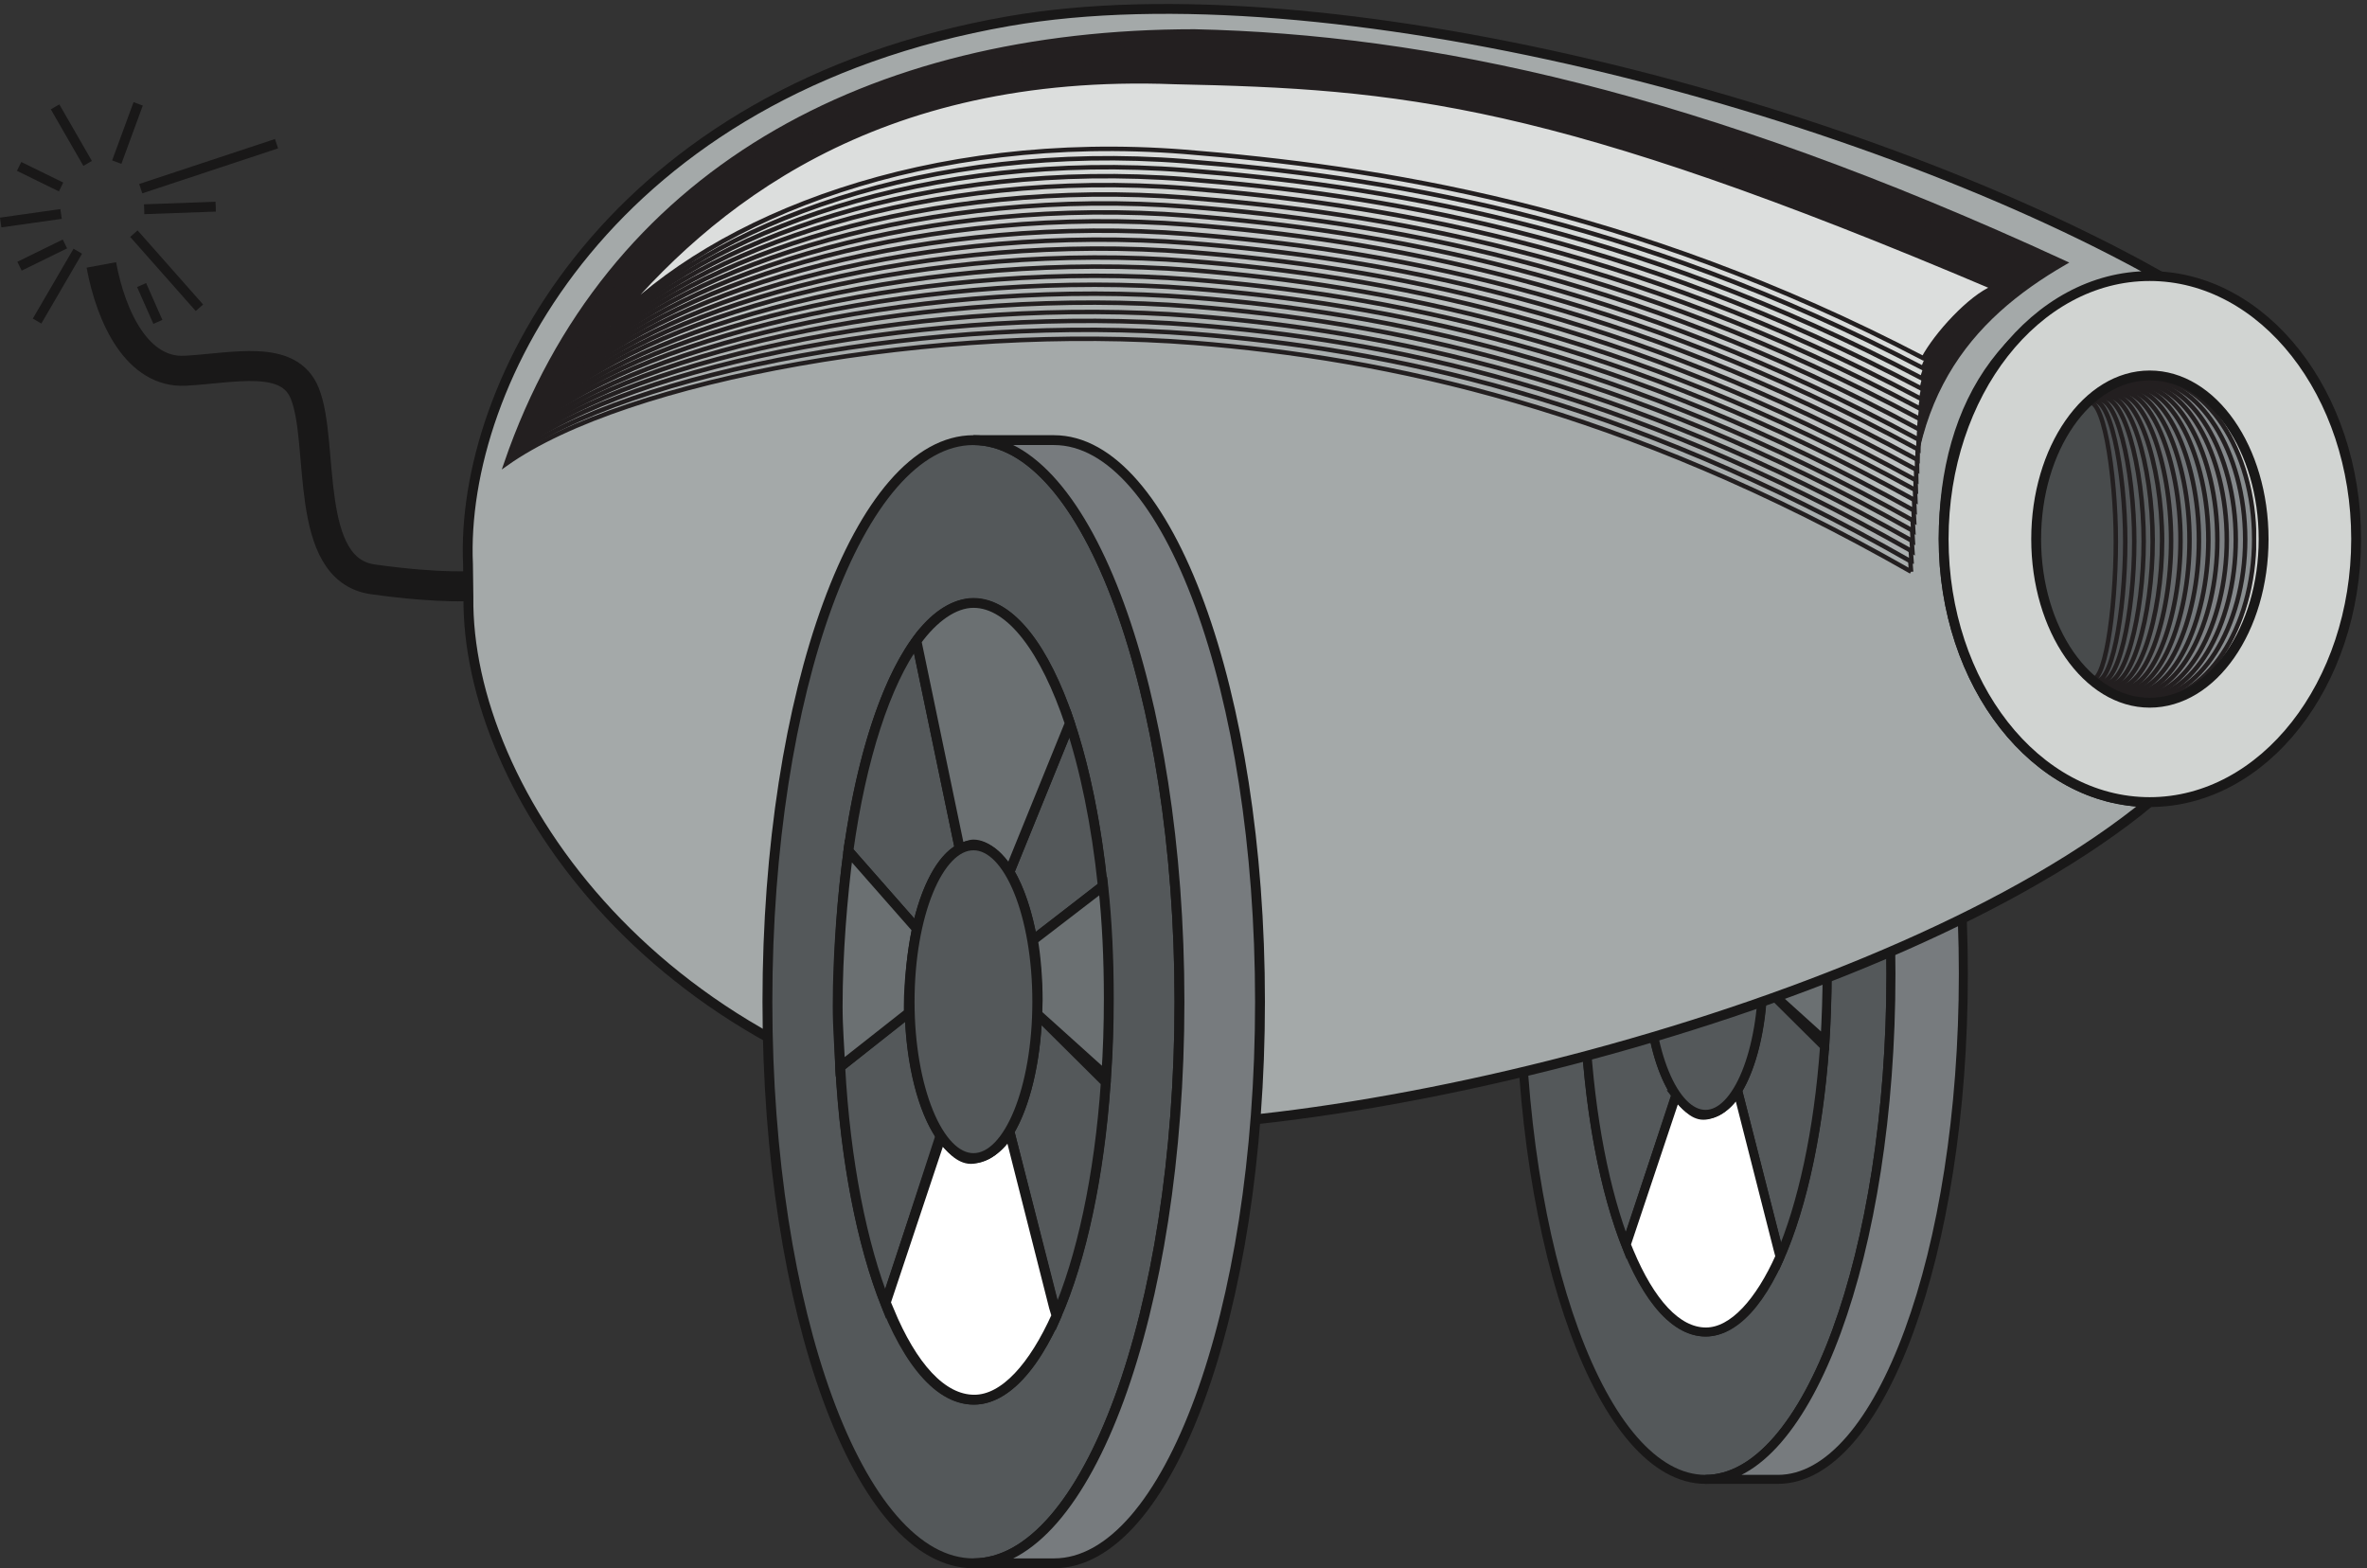 <svg xmlns="http://www.w3.org/2000/svg" xml:space="preserve" width="529.163" height="350.547"><rect width="100%" height="100%" fill="#333333" stroke="none"/><defs><clipPath id="a" clipPathUnits="userSpaceOnUse"><path d="M2554.56 1855.97h760.32V141.648h-760.32z" clip-rule="evenodd"/></clipPath><clipPath id="b" clipPathUnits="userSpaceOnUse"><path d="M862.469 2581.83H3474.82v-893.71H862.469Z" clip-rule="evenodd"/></clipPath><clipPath id="c" clipPathUnits="userSpaceOnUse"><path d="M3426.39 2004.41h373.15V1454.1h-373.15z" clip-rule="evenodd"/></clipPath><clipPath id="d" clipPathUnits="userSpaceOnUse"><path d="M0 0h3975.84v2629H0Z"/></clipPath><clipPath id="e" clipPathUnits="userSpaceOnUse"><path d="M0 2629h3975.84V-.191H0Z" clip-rule="evenodd"/></clipPath><clipPath id="f" clipPathUnits="userSpaceOnUse"><path d="M1288.8 1904.21h844.56V-.191H1288.8Z" clip-rule="evenodd"/></clipPath></defs><path d="M177.48 2190.41c16.559-89.28 61.2-182.16 141.122-177.84 80.636 4.32 174.238 28.8 200.878-38.16 33.84-84.24-3.601-295.92 114.481-312.48 118.078-16.56 174.961-10.8 174.961-10.8" style="fill:none;stroke:#191818;stroke-width:50.4;stroke-linecap:butt;stroke-linejoin:miter;stroke-miterlimit:10;stroke-dasharray:none;stroke-opacity:1" transform="matrix(.133 0 0 -.133 -.95 350.547)"/><g clip-path="url(#a)" transform="matrix(.133 0 0 -.133 -.95 350.547)"><path d="M2873.88 149.211c172.08 0 311.76 380.879 311.76 849.598 0 469.441-139.68 849.601-311.76 849.601-172.08 0-311.76-380.16-311.76-849.601 0-468.719 139.68-849.598 311.76-849.598" style="fill:#54585a;fill-opacity:1;fill-rule:evenodd;stroke:none"/><path d="M2873.88 149.211c172.08 0 311.76 380.879 311.76 849.598 0 469.441-139.68 849.601-311.76 849.601-172.08 0-311.76-380.16-311.76-849.601 0-468.719 139.68-849.598 311.76-849.598z" style="fill:none;stroke:#191818;stroke-width:15.12;stroke-linecap:butt;stroke-linejoin:miter;stroke-miterlimit:10;stroke-dasharray:none;stroke-opacity:1"/><path d="M2873.88 762.648c53.28 0 96.48 105.84 96.48 236.161 0 131.041-43.2 236.881-96.48 236.881s-97.2-105.84-97.2-236.881c0-130.321 43.92-236.161 97.2-236.161" style="fill:#191818;fill-opacity:1;fill-rule:evenodd;stroke:none"/><path d="M2873.88 762.648c53.28 0 96.48 105.84 96.48 236.161 0 131.041-43.2 236.881-96.48 236.881s-97.2-105.84-97.2-236.881c0-130.321 43.92-236.161 97.2-236.161z" style="fill:none;stroke:#231f20;stroke-width:7.5;stroke-linecap:butt;stroke-linejoin:miter;stroke-miterlimit:10;stroke-dasharray:none;stroke-opacity:1"/><path d="M2873.88 396.891c113.04 0 204.48 269.277 204.48 601.918s-91.44 602.641-204.48 602.641c-113.04 0-204.48-270-204.48-602.641 0-332.641 91.44-601.918 204.48-601.918z" style="fill:none;stroke:#191818;stroke-width:15.12;stroke-linecap:butt;stroke-linejoin:miter;stroke-miterlimit:10;stroke-dasharray:none;stroke-opacity:1"/><path d="M2684.52 1227.05c19.44 140.4 56.16 254.16 102.96 317.52l65.52-314.64c-28.08-14.4-51.84-59.76-64.8-120.96l-103.68 118.08" style="fill:#54585a;fill-opacity:1;fill-rule:evenodd;stroke:none"/><path d="M2684.52 1227.05c19.44 140.4 56.16 254.16 102.96 317.52l65.52-314.64c-28.08-14.4-51.84-59.76-64.8-120.96z" style="fill:none;stroke:#191818;stroke-width:15.12;stroke-linecap:butt;stroke-linejoin:miter;stroke-miterlimit:10;stroke-dasharray:none;stroke-opacity:1"/><path d="M2740.68 541.609c-35.28 90-60.48 216-68.4 358.563l105.12 83.519c2.16-79.921 20.16-149.043 46.8-187.921l-83.52-254.161" style="fill:#54585a;fill-opacity:1;fill-rule:evenodd;stroke:none"/><path d="M2740.68 541.609c-35.28 90-60.48 216-68.4 358.563l105.12 83.519c2.16-79.921 20.16-149.043 46.8-187.921z" style="fill:none;stroke:#191818;stroke-width:15.12;stroke-linecap:butt;stroke-linejoin:miter;stroke-miterlimit:10;stroke-dasharray:none;stroke-opacity:1"/><path d="M3074.04 877.129c-10.08-142.559-37.44-267.117-74.88-353.52l-71.28 279.36c23.76 38.883 40.32 102.961 42.48 177.121l103.68-102.961" style="fill:#54585a;fill-opacity:1;fill-rule:evenodd;stroke:none"/><path d="M3074.04 877.129c-10.08-142.559-37.44-267.117-74.88-353.52l-71.28 279.36c23.76 38.883 40.32 102.961 42.48 177.121z" style="fill:none;stroke:#191818;stroke-width:15.12;stroke-linecap:butt;stroke-linejoin:miter;stroke-miterlimit:10;stroke-dasharray:none;stroke-opacity:1"/><path d="M3020.04 1420.01c22.32-67.68 39.6-152.64 49.68-246.24l-106.56-82.8c-7.2 42.48-20.16 78.48-35.28 104.4l92.16 224.64" style="fill:#54585a;fill-opacity:1;fill-rule:evenodd;stroke:none"/><path d="M3020.04 1420.01c22.32-67.68 39.6-152.64 49.68-246.24l-106.56-82.8c-7.2 42.48-20.16 78.48-35.28 104.4z" style="fill:none;stroke:#191818;stroke-width:15.12;stroke-linecap:butt;stroke-linejoin:miter;stroke-miterlimit:10;stroke-dasharray:none;stroke-opacity:1"/><path d="M2995.56 149.211c172.08 0 311.76 380.879 311.76 849.598 0 469.441-139.68 849.601-311.76 849.601h-121.68c172.08 0 311.76-380.16 311.76-849.601 0-468.719-139.68-849.598-311.76-849.598h121.68" style="fill:#777b7e;fill-opacity:1;fill-rule:evenodd;stroke:none"/><path d="M2995.56 149.211c172.08 0 311.76 380.879 311.76 849.598 0 469.441-139.68 849.601-311.76 849.601h-121.68c172.08 0 311.76-380.16 311.76-849.601 0-468.719-139.68-849.598-311.76-849.598z" style="fill:none;stroke:#191818;stroke-width:15.12;stroke-linecap:butt;stroke-linejoin:miter;stroke-miterlimit:10;stroke-dasharray:none;stroke-opacity:1"/><path d="M2999.16 523.609c-33.84-75.597-78.48-126.718-124.56-126.718-48.96 0-93.6 50.398-128.88 134.64l-5.04 12.239 84.24 252h-.72c14.4-18 28.8-34.559 46.08-34.559 18.72 0 45.36 16.559 57.6 41.758l67.68-265.68 3.6-13.68" style="fill:#fff;fill-opacity:1;fill-rule:evenodd;stroke:none"/><path d="M2999.16 523.609c-33.84-75.597-78.48-126.718-124.56-126.718-48.96 0-93.6 50.398-128.88 134.64l-5.04 12.239 84.24 252h-.72c14.4-18 28.8-34.559 46.08-34.559 18.72 0 45.36 16.559 57.6 41.758l67.68-265.68z" style="fill:none;stroke:#191818;stroke-width:15.12;stroke-linecap:butt;stroke-linejoin:miter;stroke-miterlimit:10;stroke-dasharray:none;stroke-opacity:1"/><path d="M3070.44 1173.77c5.04-54 7.92-110.88 7.92-169.92 0-40.319-1.44-79.92-3.6-118.08l-104.4 94.32c0 3.601.72 17.281.72 20.88 0 30.96-2.88 64.08-7.2 91.44l106.56 81.36" style="fill:#6b7072;fill-opacity:1;fill-rule:evenodd;stroke:none"/><path d="M3070.44 1173.77c5.04-54 7.92-110.88 7.92-169.92 0-40.319-1.44-79.92-3.6-118.08l-104.4 94.32c0 3.601.72 17.281.72 20.88 0 30.96-2.88 64.08-7.2 91.44z" style="fill:none;stroke:#191818;stroke-width:15.12;stroke-linecap:butt;stroke-linejoin:miter;stroke-miterlimit:10;stroke-dasharray:none;stroke-opacity:1"/><path d="M2684.52 1227.05c-9.36-69.12-15.84-155.52-15.84-234.722 0-33.117 2.16-61.199 3.6-92.156l103.68 82.078v10.078c0 38.162 5.76 84.242 12.24 116.642l-103.68 118.08" style="fill:#6b7072;fill-opacity:1;fill-rule:evenodd;stroke:none"/><path d="M2684.52 1227.05c-9.36-69.12-15.84-155.52-15.84-234.722 0-33.117 2.16-61.199 3.6-92.156l103.68 82.078v10.078c0 38.162 5.76 84.242 12.24 116.642z" style="fill:none;stroke:#191818;stroke-width:15.12;stroke-linecap:butt;stroke-linejoin:miter;stroke-miterlimit:10;stroke-dasharray:none;stroke-opacity:1"/><path d="M2787.48 1544.57c25.2 34.56 56.16 57.6 86.4 57.6 56.88 0 108.72-72 146.16-182.16l-92.16-224.64c-15.12 23.04-35.28 41.04-54 41.04-5.76 0-15.12-3.6-20.88-6.48l-65.52 314.64" style="fill:#6b7072;fill-opacity:1;fill-rule:evenodd;stroke:none"/><path d="M2787.48 1544.57c25.2 34.56 56.16 57.6 86.4 57.6 56.88 0 108.72-72 146.16-182.16l-92.16-224.64c-15.12 23.04-35.28 41.04-54 41.04-5.76 0-15.12-3.6-20.88-6.48z" style="fill:none;stroke:#191818;stroke-width:15.12;stroke-linecap:butt;stroke-linejoin:miter;stroke-miterlimit:10;stroke-dasharray:none;stroke-opacity:1"/><path d="M2873.88 762.648c53.28 0 96.48 105.84 96.48 236.161 0 131.041-43.2 236.881-96.48 236.881s-97.2-105.84-97.2-236.881c0-130.321 43.92-236.161 97.2-236.161" style="fill:#54585a;fill-opacity:1;fill-rule:evenodd;stroke:none"/><path d="M2873.88 762.648c53.28 0 96.48 105.84 96.48 236.161 0 131.041-43.2 236.881-96.48 236.881s-97.2-105.84-97.2-236.881c0-130.321 43.92-236.161 97.2-236.161z" style="fill:none;stroke:#191818;stroke-width:15.12;stroke-linecap:butt;stroke-linejoin:miter;stroke-miterlimit:10;stroke-dasharray:none;stroke-opacity:1"/></g><path d="M3429.72 1729.61c0 151.92 85.68 275.04 190.8 275.04 105.84 0 191.52-123.12 191.52-275.04 0-151.92-85.68-275.04-191.52-275.04-105.12 0-190.8 123.12-190.8 275.04" style="fill:#8e9394;fill-opacity:1;fill-rule:evenodd;stroke:none" transform="matrix(.133 0 0 -.133 -.95 350.547)"/><path d="M3429.72 1729.61c0 151.92 85.68 275.04 190.8 275.04 105.84 0 191.52-123.12 191.52-275.04 0-151.92-85.68-275.04-191.52-275.04-105.12 0-190.8 123.12-190.8 275.04z" style="fill:none;stroke:#231f20;stroke-width:7.5;stroke-linecap:butt;stroke-linejoin:miter;stroke-miterlimit:10;stroke-dasharray:none;stroke-opacity:1" transform="matrix(.133 0 0 -.133 -.95 350.547)"/><path d="M3620.52 1287.53c-430.56-354.96-1445.04-597.6-1884.24-537.839-622.08 83.52-946.081 557.279-941.76 882.719l-.719 54.72c-13.68 304.56 240.479 796.32 908.639 912.96 532.8 92.88 1422-141.84 1928.88-424.8-246.96-38.16-357.12-216.72-357.12-445.68 0-244.08 154.8-442.08 346.32-442.08" style="fill:#a4a9a9;fill-opacity:1;fill-rule:evenodd;stroke:none" transform="matrix(.133 0 0 -.133 -.95 350.547)"/><path d="M3620.52 1287.53c-430.56-354.96-1445.04-597.6-1884.24-537.839-622.08 83.52-946.081 557.279-941.76 882.719l-.719 54.72c-13.68 304.56 240.479 796.32 908.639 912.96 532.8 92.88 1422-141.84 1928.88-424.8-246.96-38.16-357.12-216.72-357.12-445.68 0-244.08 154.8-442.08 346.32-442.08zM8.281 2261.69l101.52 14.4m44.64 84.96-54.722 95.04m103.679-92.88 36 97.92m10.082-177.12 120.239 4.32m-137.52-45.36 110.16-124.56m-204.48 95.04-68.398-117.36m-30.243 259.92 70.563-34.56m-69.841-133.2 76.321 37.44m128.879-69.12 27.36-61.92m-28.801 223.92 228.242 75.6" style="fill:none;stroke:#191818;stroke-width:16.56;stroke-linecap:butt;stroke-linejoin:miter;stroke-miterlimit:10;stroke-dasharray:none;stroke-opacity:1" transform="matrix(.133 0 0 -.133 -.95 350.547)"/><path d="M3219.48 1674.89c-486.72 277.92-883.44 358.56-1204.56 384.48-430.56 33.84-954.72-59.76-1157.041-203.04 168.481 490.32 608.401 726.48 1157.041 726.48 391.68-8.64 843.84-103.68 1462.32-388.8-160.56-92.88-282.96-231.84-257.76-519.12" style="fill:#a8adad;fill-opacity:1;fill-rule:evenodd;stroke:none" transform="matrix(.133 0 0 -.133 -.95 350.547)"/><path d="M3219.48 1674.89c-486.72 277.92-883.44 358.56-1204.56 384.48-430.56 33.84-954.72-59.76-1157.041-203.04 168.481 490.32 608.401 726.48 1157.041 726.48 391.68-8.64 843.84-103.68 1462.32-388.8-160.56-92.88-282.96-231.84-257.76-519.12z" style="fill:none;stroke:#231f20;stroke-width:7.5;stroke-linecap:butt;stroke-linejoin:miter;stroke-miterlimit:10;stroke-dasharray:none;stroke-opacity:1" transform="matrix(.133 0 0 -.133 -.95 350.547)"/><g clip-path="url(#b)" transform="matrix(.133 0 0 -.133 -.95 350.547)"><path d="M2014.2 2074.49c-430.56 33.84-946.8-61.92-1148.399-207.36 169.199 476.64 600.479 712.8 1147.679 711.36 390.96-8.64 833.76-100.08 1458-385.92-154.8-89.28-274.32-225.36-251.28-501.12-486.72 277.92-884.88 357.84-1206 383.04" style="fill:#abafaf;fill-opacity:1;fill-rule:evenodd;stroke:none"/><path d="M2014.2 2074.49c-430.56 33.84-946.8-61.92-1148.399-207.36 169.199 476.64 600.479 712.8 1147.679 711.36 390.96-8.64 833.76-100.08 1458-385.92-154.8-89.28-274.32-225.36-251.28-501.12-486.72 277.92-884.88 357.84-1206 383.04z" style="fill:none;stroke:#231f20;stroke-width:7.5;stroke-linecap:butt;stroke-linejoin:miter;stroke-miterlimit:10;stroke-dasharray:none;stroke-opacity:1"/><path d="M2013.48 2089.61c-430.56 33.84-938.88-63.36-1139.039-210.96 168.479 462.24 592.559 698.4 1137.599 695.52 390.24-7.92 823.68-96.48 1453.68-383.76-149.04-85.68-264.96-218.16-244.08-481.68-487.44 276.48-887.04 355.68-1208.16 380.88" style="fill:#adb2b1;fill-opacity:1;fill-rule:evenodd;stroke:none"/><path d="M2013.48 2089.61c-430.56 33.84-938.88-63.36-1139.039-210.96 168.479 462.24 592.559 698.4 1137.599 695.52 390.24-7.92 823.68-96.48 1453.68-383.76-149.04-85.68-264.96-218.16-244.08-481.68-487.44 276.48-887.04 355.68-1208.16 380.88z" style="fill:none;stroke:#231f20;stroke-width:7.5;stroke-linecap:butt;stroke-linejoin:miter;stroke-miterlimit:10;stroke-dasharray:none;stroke-opacity:1"/><path d="M2012.76 2104.73c-430.56 33.84-930.96-65.52-1130.401-215.28 168.481 448.56 585.361 684 1128.241 681.12 389.52-8.64 813.6-93.6 1449.36-382.32-143.28-82.08-256.32-210.24-237.6-462.24-487.44 275.04-888.48 353.52-1209.6 378.72" style="fill:#afb4b3;fill-opacity:1;fill-rule:evenodd;stroke:none"/><path d="M2012.76 2104.73c-430.56 33.84-930.96-65.52-1130.401-215.28 168.481 448.56 585.361 684 1128.241 681.12 389.52-8.64 813.6-93.6 1449.36-382.32-143.28-82.08-256.32-210.24-237.6-462.24-487.44 275.04-888.48 353.52-1209.6 378.72z" style="fill:none;stroke:#231f20;stroke-width:7.5;stroke-linecap:butt;stroke-linejoin:miter;stroke-miterlimit:10;stroke-dasharray:none;stroke-opacity:1"/><path d="M2012.04 2120.57c-431.28 33.84-923.04-68.4-1121.04-220.32 168.48 434.88 576.72 670.32 1117.44 666 389.52-8.64 804.24-90 1446.48-380.16-138.24-77.76-248.4-203.04-231.84-442.8-487.44 274.32-889.92 351.36-1211.04 377.28" style="fill:#b1b6b5;fill-opacity:1;fill-rule:evenodd;stroke:none"/><path d="M2012.04 2120.57c-431.28 33.84-923.04-68.4-1121.04-220.32 168.48 434.88 576.72 670.32 1117.44 666 389.52-8.64 804.24-90 1446.48-380.16-138.24-77.76-248.4-203.04-231.84-442.8-487.44 274.32-889.92 351.36-1211.04 377.28z" style="fill:none;stroke:#231f20;stroke-width:7.5;stroke-linecap:butt;stroke-linejoin:miter;stroke-miterlimit:10;stroke-dasharray:none;stroke-opacity:1"/><path d="M2011.32 2135.69c-431.28 33.84-915.12-70.56-1111.679-224.64 167.759 421.2 568.799 656.64 1107.359 651.6 388.8-8.64 794.16-86.4 1442.16-378.72-131.76-74.16-239.04-195.84-224.64-424.08-488.16 273.6-892.08 350.64-1213.2 375.84" style="fill:#b3b8b8;fill-opacity:1;fill-rule:evenodd;stroke:none"/><path d="M2011.32 2135.69c-431.28 33.84-915.12-70.56-1111.679-224.64 167.759 421.2 568.799 656.64 1107.359 651.6 388.8-8.64 794.16-86.4 1442.16-378.72-131.76-74.16-239.04-195.84-224.64-424.08-488.16 273.6-892.08 350.64-1213.2 375.84z" style="fill:none;stroke:#231f20;stroke-width:7.5;stroke-linecap:butt;stroke-linejoin:miter;stroke-miterlimit:10;stroke-dasharray:none;stroke-opacity:1"/><path d="M2010.6 2150.81c-431.28 33.84-907.92-72.72-1103.041-228.24 168.481 407.52 560.881 641.52 1098.001 635.76 388.08-8.64 784.08-82.8 1437.84-375.84-126-71.28-230.4-188.64-218.16-405.36-488.88 272.88-893.52 348.48-1214.64 373.68" style="fill:#b8bdbc;fill-opacity:1;fill-rule:evenodd;stroke:none"/><path d="M2010.6 2150.81c-431.28 33.84-907.92-72.72-1103.041-228.24 168.481 407.52 560.881 641.52 1098.001 635.76 388.08-8.64 784.08-82.8 1437.84-375.84-126-71.28-230.4-188.64-218.16-405.36-488.88 272.88-893.52 348.48-1214.64 373.68z" style="fill:none;stroke:#231f20;stroke-width:7.5;stroke-linecap:butt;stroke-linejoin:miter;stroke-miterlimit:10;stroke-dasharray:none;stroke-opacity:1"/><path d="M2009.88 2165.93c-431.28 33.84-900-74.88-1093.681-232.56 167.761 393.84 552.961 627.84 1087.921 620.64 387.36-7.92 774-79.2 1433.52-373.68-120.24-67.68-221.04-181.44-210.96-385.92-489.6 271.44-895.68 346.32-1216.8 371.52" style="fill:#babfbe;fill-opacity:1;fill-rule:evenodd;stroke:none"/><path d="M2009.88 2165.93c-431.28 33.84-900-74.88-1093.681-232.56 167.761 393.84 552.961 627.84 1087.921 620.64 387.36-7.92 774-79.2 1433.52-373.68-120.24-67.68-221.04-181.44-210.96-385.92-489.6 271.44-895.68 346.32-1216.8 371.52z" style="fill:none;stroke:#231f20;stroke-width:7.5;stroke-linecap:butt;stroke-linejoin:miter;stroke-miterlimit:10;stroke-dasharray:none;stroke-opacity:1"/><path d="M2009.16 2181.77c-431.28 33.12-892.08-77.76-1084.32-237.6 167.04 380.16 545.04 614.16 1077.12 606.24 387.36-8.64 764.64-76.32 1429.92-372.24-114.48-63.36-212.4-174.24-204.48-366.48-489.6 270-897.84 344.16-1218.24 370.08" style="fill:#bcc1c0;fill-opacity:1;fill-rule:evenodd;stroke:none"/><path d="M2009.16 2181.77c-431.28 33.12-892.08-77.76-1084.32-237.6 167.04 380.16 545.04 614.16 1077.12 606.24 387.36-8.64 764.64-76.32 1429.92-372.24-114.48-63.36-212.4-174.24-204.48-366.48-489.6 270-897.84 344.16-1218.24 370.08z" style="fill:none;stroke:#231f20;stroke-width:7.5;stroke-linecap:butt;stroke-linejoin:miter;stroke-miterlimit:10;stroke-dasharray:none;stroke-opacity:1"/><path d="M2007.72 2196.89c-430.56 33.84-883.44-79.92-1074.958-241.2 167.758 365.76 537.118 599.04 1067.758 590.4 386.64-7.92 753.84-72 1425.6-370.08-108.72-59.76-203.04-166.32-198-347.76-489.6 270-899.28 343.44-1220.4 368.64" style="fill:#bfc2c2;fill-opacity:1;fill-rule:evenodd;stroke:none"/><path d="M2007.72 2196.89c-430.56 33.84-883.44-79.92-1074.958-241.2 167.758 365.76 537.118 599.04 1067.758 590.4 386.64-7.92 753.84-72 1425.6-370.08-108.72-59.76-203.04-166.32-198-347.76-489.6 270-899.28 343.44-1220.4 368.64z" style="fill:none;stroke:#231f20;stroke-width:7.5;stroke-linecap:butt;stroke-linejoin:miter;stroke-miterlimit:10;stroke-dasharray:none;stroke-opacity:1"/><path d="M2007 2212.01c-430.56 33.84-875.52-82.08-1065.602-245.52 167.042 352.08 529.202 585.36 1057.682 576 385.92-8.64 743.76-69.12 1422-368.64-103.68-56.16-195.12-159.12-191.52-328.32-490.32 268.56-901.44 341.28-1222.56 366.48" style="fill:#c1c4c4;fill-opacity:1;fill-rule:evenodd;stroke:none"/><path d="M2007 2212.01c-430.56 33.84-875.52-82.08-1065.602-245.52 167.042 352.08 529.202 585.36 1057.682 576 385.92-8.64 743.76-69.12 1422-368.64-103.68-56.16-195.12-159.12-191.52-328.32-490.32 268.56-901.44 341.28-1222.56 366.48z" style="fill:none;stroke:#231f20;stroke-width:7.5;stroke-linecap:butt;stroke-linejoin:miter;stroke-miterlimit:10;stroke-dasharray:none;stroke-opacity:1"/><path d="M2006.28 2227.13c-430.56 33.84-867.6-84.24-1056.96-249.84 167.76 338.4 522 571.68 1048.32 560.88 385.2-8.64 733.68-65.52 1417.68-365.76-97.92-52.56-185.76-152.64-185.04-309.6-490.32 267.84-902.88 339.12-1224 364.32" style="fill:#c3c6c7;fill-opacity:1;fill-rule:evenodd;stroke:none"/><path d="M2006.28 2227.13c-430.56 33.84-867.6-84.24-1056.96-249.84 167.76 338.4 522 571.68 1048.32 560.88 385.2-8.64 733.68-65.52 1417.68-365.76-97.92-52.56-185.76-152.64-185.04-309.6-490.32 267.84-902.88 339.12-1224 364.32z" style="fill:none;stroke:#231f20;stroke-width:7.5;stroke-linecap:butt;stroke-linejoin:miter;stroke-miterlimit:10;stroke-dasharray:none;stroke-opacity:1"/><path d="M2005.56 2242.25c-431.28 33.84-860.4-86.4-1047.599-253.44 167.039 324 513.359 556.56 1037.519 545.76 385.2-8.64 724.32-62.64 1414.08-364.32-92.16-48.96-177.12-144.72-177.84-290.16-491.04 266.4-905.04 336.96-1226.16 362.16" style="fill:#c6c9c9;fill-opacity:1;fill-rule:evenodd;stroke:none"/><path d="M2005.56 2242.25c-431.28 33.84-860.4-86.4-1047.599-253.44 167.039 324 513.359 556.56 1037.519 545.76 385.2-8.64 724.32-62.64 1414.08-364.32-92.16-48.96-177.12-144.72-177.84-290.16-491.04 266.4-905.04 336.96-1226.16 362.16z" style="fill:none;stroke:#231f20;stroke-width:7.5;stroke-linecap:butt;stroke-linejoin:miter;stroke-miterlimit:10;stroke-dasharray:none;stroke-opacity:1"/><path d="M2004.84 2258.09c-431.28 33.84-852.48-89.28-1038.238-258.48 166.318 311.04 505.438 542.88 1027.438 530.64 384.48-8.64 714.24-58.32 1409.76-362.16-85.68-45.36-167.76-137.52-171.36-271.44-491.04 265.68-906.48 336.24-1227.6 361.44" style="fill:#c8cbcb;fill-opacity:1;fill-rule:evenodd;stroke:none"/><path d="M2004.84 2258.09c-431.28 33.84-852.48-89.28-1038.238-258.48 166.318 311.04 505.438 542.88 1027.438 530.64 384.48-8.64 714.24-58.32 1409.76-362.16-85.68-45.36-167.76-137.52-171.36-271.44-491.04 265.68-906.48 336.24-1227.6 361.44z" style="fill:none;stroke:#231f20;stroke-width:7.5;stroke-linecap:butt;stroke-linejoin:miter;stroke-miterlimit:10;stroke-dasharray:none;stroke-opacity:1"/><path d="M2004.12 2273.21c-431.28 33.84-844.56-91.44-1029.6-262.8 167.04 297.36 498.24 528.48 1018.08 515.52 383.76-7.92 704.16-54.72 1405.44-360-79.92-41.04-159.12-130.32-164.88-252-491.76 264.96-907.92 334.08-1229.04 359.28" style="fill:#cacdcc;fill-opacity:1;fill-rule:evenodd;stroke:none"/><path d="M2004.12 2273.21c-431.28 33.84-844.56-91.44-1029.6-262.8 167.04 297.36 498.24 528.48 1018.08 515.52 383.76-7.92 704.16-54.72 1405.44-360-79.92-41.04-159.12-130.32-164.88-252-491.76 264.96-907.92 334.08-1229.04 359.28z" style="fill:none;stroke:#231f20;stroke-width:7.5;stroke-linecap:butt;stroke-linejoin:miter;stroke-miterlimit:10;stroke-dasharray:none;stroke-opacity:1"/><path d="M2003.4 2288.33c-431.28 33.84-836.64-93.6-1020.24-266.4 166.32 282.96 489.6 514.08 1008 500.4 383.04-8.64 694.08-51.84 1401.12-358.56-74.16-37.44-149.76-122.4-157.68-232.56-492.48 263.52-910.08 331.92-1231.2 357.12" style="fill:#cccfce;fill-opacity:1;fill-rule:evenodd;stroke:none"/><path d="M2003.4 2288.33c-431.28 33.84-836.64-93.6-1020.24-266.4 166.32 282.96 489.6 514.08 1008 500.4 383.04-8.64 694.08-51.84 1401.12-358.56-74.16-37.44-149.76-122.4-157.68-232.56-492.48 263.52-910.08 331.92-1231.2 357.12z" style="fill:none;stroke:#231f20;stroke-width:7.5;stroke-linecap:butt;stroke-linejoin:miter;stroke-miterlimit:10;stroke-dasharray:none;stroke-opacity:1"/><path d="M2002.68 2303.45c-431.28 33.84-828.72-95.76-1011.602-270.72 166.322 269.28 482.402 500.4 998.642 485.28 382.32-7.92 684-48.24 1397.52-355.68-69.12-34.56-141.84-115.92-151.92-213.84-492.48 262.08-911.52 329.76-1232.64 354.96" style="fill:#d1d4d2;fill-opacity:1;fill-rule:evenodd;stroke:none"/><path d="M2002.68 2303.45c-431.28 33.84-828.72-95.76-1011.602-270.72 166.322 269.28 482.402 500.4 998.642 485.28 382.32-7.92 684-48.24 1397.52-355.68-69.12-34.56-141.84-115.92-151.92-213.84-492.48 262.08-911.52 329.76-1232.64 354.96z" style="fill:none;stroke:#231f20;stroke-width:7.5;stroke-linecap:butt;stroke-linejoin:miter;stroke-miterlimit:10;stroke-dasharray:none;stroke-opacity:1"/><path d="M2001.24 2319.29c-430.56 33.84-820.08-98.64-1001.521-275.76 166.321 255.6 473.761 486 987.841 470.88 382.32-8.64 674.64-44.64 1393.92-354.24-63.36-30.96-133.2-108.72-144.72-195.12-493.2 262.08-914.4 328.32-1235.52 354.24" style="fill:#d4d6d5;fill-opacity:1;fill-rule:evenodd;stroke:none"/><path d="M2001.24 2319.29c-430.56 33.84-820.08-98.64-1001.521-275.76 166.321 255.6 473.761 486 987.841 470.88 382.32-8.64 674.64-44.64 1393.92-354.24-63.36-30.96-133.2-108.72-144.72-195.12-493.2 262.08-914.4 328.32-1235.52 354.24z" style="fill:none;stroke:#231f20;stroke-width:7.5;stroke-linecap:butt;stroke-linejoin:miter;stroke-miterlimit:10;stroke-dasharray:none;stroke-opacity:1"/><path d="M2000.52 2334.41c-430.56 33.84-812.16-100.8-992.16-279.36 165.6 241.2 465.84 471.6 977.76 455.04 382.32-8.64 664.56-41.04 1389.6-352.08-57.6-26.64-123.84-100.8-138.24-175.68-493.2 260.64-915.84 326.88-1236.96 352.08" style="fill:#d5d9d7;fill-opacity:1;fill-rule:evenodd;stroke:none"/><path d="M2000.52 2334.41c-430.56 33.84-812.16-100.8-992.16-279.36 165.6 241.2 465.84 471.6 977.76 455.04 382.32-8.64 664.56-41.04 1389.6-352.08-57.6-26.64-123.84-100.8-138.24-175.68-493.2 260.64-915.84 326.88-1236.96 352.08z" style="fill:none;stroke:#231f20;stroke-width:7.5;stroke-linecap:butt;stroke-linejoin:miter;stroke-miterlimit:10;stroke-dasharray:none;stroke-opacity:1"/><path d="M1999.8 2349.53c-430.56 33.84-804.96-102.96-983.52-283.68 166.32 227.52 458.64 457.92 968.4 439.92 381.6-7.92 654.48-37.44 1385.28-349.92-51.84-23.04-115.2-93.6-131.76-156.24-493.2 259.92-917.28 324.72-1238.4 349.92" style="fill:#d7dbd9;fill-opacity:1;fill-rule:evenodd;stroke:none"/><path d="M1999.8 2349.53c-430.56 33.84-804.96-102.96-983.52-283.68 166.32 227.52 458.64 457.92 968.4 439.92 381.6-7.92 654.48-37.44 1385.28-349.92-51.84-23.04-115.2-93.6-131.76-156.24-493.2 259.92-917.28 324.72-1238.4 349.92z" style="fill:none;stroke:#231f20;stroke-width:7.5;stroke-linecap:butt;stroke-linejoin:miter;stroke-miterlimit:10;stroke-dasharray:none;stroke-opacity:1"/><path d="M1999.08 2364.65c-430.56 33.84-797.04-105.12-974.16-288 165.6 214.56 450 443.52 958.32 425.52 380.88-8.64 644.4-34.56 1380.96-347.76-45.36-20.16-105.84-87.12-124.56-137.52-493.92 258.48-919.44 322.56-1240.56 347.76" style="fill:#d9dbda;fill-opacity:1;fill-rule:evenodd;stroke:none"/><path d="M1999.08 2364.65c-430.56 33.84-797.04-105.12-974.16-288 165.6 214.56 450 443.52 958.32 425.52 380.88-8.64 644.4-34.56 1380.96-347.76-45.36-20.16-105.84-87.12-124.56-137.52-493.92 258.48-919.44 322.56-1240.56 347.76z" style="fill:none;stroke:#231f20;stroke-width:7.5;stroke-linecap:butt;stroke-linejoin:miter;stroke-miterlimit:10;stroke-dasharray:none;stroke-opacity:1"/></g><path d="M3240.36 2033.45c-493.92 257.76-920.88 321.12-1242 347.04-431.28 33.84-789.12-108-965.52-293.04 165.6 200.88 442.8 429.84 948.24 410.4 380.88-7.92 635.04-30.24 1377.36-345.6-39.6-15.84-97.2-79.2-118.08-118.8" style="fill:#dcdedd;fill-opacity:1;fill-rule:evenodd;stroke:none" transform="matrix(.133 0 0 -.133 -.95 350.547)"/><path d="M3240.36 2033.45c-493.92 257.76-920.88 321.12-1242 347.04-431.28 33.84-789.12-108-965.52-293.04 165.6 200.88 442.8 429.84 948.24 410.4 380.88-7.92 635.04-30.24 1377.36-345.6-39.6-15.84-97.2-79.2-118.08-118.8z" style="fill:none;stroke:#231f20;stroke-width:7.5;stroke-linecap:butt;stroke-linejoin:miter;stroke-miterlimit:10;stroke-dasharray:none;stroke-opacity:1" transform="matrix(.133 0 0 -.133 -.95 350.547)"/><path d="M3620.52 1287.53c191.52 0 347.04 198 347.04 442.08 0 244.08-155.52 442.08-347.04 442.08s-346.32-198-346.32-442.08c0-244.08 154.8-442.08 346.32-442.08" style="fill:#d1d4d2;fill-opacity:1;fill-rule:evenodd;stroke:none" transform="matrix(.133 0 0 -.133 -.95 350.547)"/><path d="M3620.52 1287.53c191.52 0 347.04 198 347.04 442.08 0 244.08-155.52 442.08-347.04 442.08s-346.32-198-346.32-442.08c0-244.08 154.8-442.08 346.32-442.08z" style="fill:none;stroke:#191818;stroke-width:16.56;stroke-linecap:butt;stroke-linejoin:miter;stroke-miterlimit:10;stroke-dasharray:none;stroke-opacity:1" transform="matrix(.133 0 0 -.133 -.95 350.547)"/><g clip-path="url(#c)" transform="matrix(.133 0 0 -.133 -.95 350.547)"><path d="M3796.2 1729.61c0-149.76-81.36-273.6-181.44-272.16-101.52 1.44-185.04 121.68-185.04 271.44s82.8 270 184.32 272.16c100.8 2.16 182.16-122.4 182.16-271.44" style="fill:#898e90;fill-opacity:1;fill-rule:evenodd;stroke:none"/><path d="M3796.2 1729.61c0-149.76-81.36-273.6-181.44-272.16-101.52 1.44-185.04 121.68-185.04 271.44s82.8 270 184.32 272.16c100.8 2.16 182.16-122.4 182.16-271.44z" style="fill:none;stroke:#231f20;stroke-width:7.5;stroke-linecap:butt;stroke-linejoin:miter;stroke-miterlimit:10;stroke-dasharray:none;stroke-opacity:1"/><path d="M3781.08 1728.89c0-146.88-77.76-272.16-172.79-268.56-96.49 3.6-178.57 120.96-178.57 267.84 0 147.6 80.64 265.68 177.84 270 95.76 3.6 173.52-121.68 173.52-269.28" style="fill:#85898c;fill-opacity:1;fill-rule:evenodd;stroke:none"/><path d="M3781.08 1728.89c0-146.88-77.76-272.16-172.79-268.56-96.49 3.6-178.57 120.96-178.57 267.84 0 147.6 80.64 265.68 177.84 270 95.76 3.6 173.52-121.68 173.52-269.28z" style="fill:none;stroke:#231f20;stroke-width:7.5;stroke-linecap:butt;stroke-linejoin:miter;stroke-miterlimit:10;stroke-dasharray:none;stroke-opacity:1"/><path d="M3765.24 1728.89c0-145.44-72.72-270.72-163.44-266.4-91.44 5.76-172.08 120.24-172.08 265.68 0 144.72 78.48 260.64 170.64 267.12 91.44 5.04 164.88-121.68 164.88-266.4" style="fill:#818487;fill-opacity:1;fill-rule:evenodd;stroke:none"/><path d="M3765.24 1728.89c0-145.44-72.72-270.72-163.44-266.4-91.44 5.76-172.08 120.24-172.08 265.68 0 144.72 78.48 260.64 170.64 267.12 91.44 5.04 164.88-121.68 164.88-266.4z" style="fill:none;stroke:#231f20;stroke-width:7.5;stroke-linecap:butt;stroke-linejoin:miter;stroke-miterlimit:10;stroke-dasharray:none;stroke-opacity:1"/><path d="M3750.13 1728.17c0-142.56-69.13-269.28-154.81-262.8-86.4 7.2-165.6 119.52-165.6 262.08s75.6 255.6 164.16 264.96c86.41 6.48 156.25-120.96 156.25-264.24" style="fill:#7f8285;fill-opacity:1;fill-rule:evenodd;stroke:none"/><path d="M3750.13 1728.17c0-142.56-69.13-269.28-154.81-262.8-86.4 7.2-165.6 119.52-165.6 262.08s75.6 255.6 164.16 264.96c86.41 6.48 156.25-120.96 156.25-264.24z" style="fill:none;stroke:#231f20;stroke-width:7.5;stroke-linecap:butt;stroke-linejoin:miter;stroke-miterlimit:10;stroke-dasharray:none;stroke-opacity:1"/><path d="M3734.29 1728.17c0-140.4-64.81-267.84-145.45-259.92-81.36 8.64-159.12 118.08-159.12 258.48 0 140.4 73.44 251.28 157.68 262.08 81.36 9.36 146.89-120.24 146.89-260.64" style="fill:#797e80;fill-opacity:1;fill-rule:evenodd;stroke:none"/><path d="M3734.29 1728.17c0-140.4-64.81-267.84-145.45-259.92-81.36 8.64-159.12 118.08-159.12 258.48 0 140.4 73.44 251.28 157.68 262.08 81.36 9.36 146.89-120.24 146.89-260.64z" style="fill:none;stroke:#231f20;stroke-width:7.5;stroke-linecap:butt;stroke-linejoin:miter;stroke-miterlimit:10;stroke-dasharray:none;stroke-opacity:1"/><path d="M3719.16 1728.17c0-138.24-61.2-267.12-136.08-257.76-77.76 11.52-153.36 118.08-153.36 256.32 0 137.52 71.28 246.24 150.48 259.2 77.04 10.8 138.96-119.52 138.96-257.76" style="fill:#74797c;fill-opacity:1;fill-rule:evenodd;stroke:none"/><path d="M3719.16 1728.17c0-138.24-61.2-267.12-136.08-257.76-77.76 11.52-153.36 118.08-153.36 256.32 0 137.52 71.28 246.24 150.48 259.2 77.04 10.8 138.96-119.52 138.96-257.76z" style="fill:none;stroke:#231f20;stroke-width:7.5;stroke-linecap:butt;stroke-linejoin:miter;stroke-miterlimit:10;stroke-dasharray:none;stroke-opacity:1"/><path d="M3703.32 1727.45c0-135.36-56.87-264.96-126.71-254.16-72.73 12.96-146.89 116.64-146.89 252.72 0 136.08 69.12 241.2 144 257.04 71.28 12.24 129.6-119.52 129.6-255.6" style="fill:#707477;fill-opacity:1;fill-rule:evenodd;stroke:none"/><path d="M3703.32 1727.45c0-135.36-56.87-264.96-126.71-254.16-72.73 12.96-146.89 116.64-146.89 252.72 0 136.08 69.12 241.2 144 257.04 71.28 12.24 129.6-119.52 129.6-255.6z" style="fill:none;stroke:#231f20;stroke-width:7.5;stroke-linecap:butt;stroke-linejoin:miter;stroke-miterlimit:10;stroke-dasharray:none;stroke-opacity:1"/><path d="M3687.48 1727.45c0-133.92-52.56-264.24-117.35-251.28-67.68 14.4-140.41 115.2-140.41 249.12 0 133.92 66.24 236.88 136.8 254.88 66.96 13.68 120.96-118.8 120.96-252.72" style="fill:#6b7072;fill-opacity:1;fill-rule:evenodd;stroke:none"/><path d="M3687.48 1727.45c0-133.92-52.56-264.24-117.35-251.28-67.68 14.4-140.41 115.2-140.41 249.12 0 133.92 66.24 236.88 136.8 254.88 66.96 13.68 120.96-118.8 120.96-252.72z" style="fill:none;stroke:#231f20;stroke-width:7.5;stroke-linecap:butt;stroke-linejoin:miter;stroke-miterlimit:10;stroke-dasharray:none;stroke-opacity:1"/><path d="M3672.36 1727.45c0-131.76-48.23-262.8-108.72-249.12-62.64 16.56-133.92 115.2-133.92 246.24 0 131.76 64.08 231.84 130.32 252.72 61.92 15.84 112.32-118.8 112.32-249.84" style="fill:#676a6d;fill-opacity:1;fill-rule:evenodd;stroke:none"/><path d="M3672.36 1727.45c0-131.76-48.23-262.8-108.72-249.12-62.64 16.56-133.92 115.2-133.92 246.24 0 131.76 64.08 231.84 130.32 252.72 61.92 15.84 112.32-118.8 112.32-249.84z" style="fill:none;stroke:#231f20;stroke-width:7.5;stroke-linecap:butt;stroke-linejoin:miter;stroke-miterlimit:10;stroke-dasharray:none;stroke-opacity:1"/><path d="M3656.52 1726.73c0-128.88-43.91-261.36-99.36-245.52-57.6 18.72-127.44 113.76-127.44 243.36 0 128.88 61.92 226.8 123.84 249.12 56.89 18 102.96-117.36 102.96-246.96" style="fill:#626668;fill-opacity:1;fill-rule:evenodd;stroke:none"/><path d="M3656.52 1726.73c0-128.88-43.91-261.36-99.36-245.52-57.6 18.72-127.44 113.76-127.44 243.36 0 128.88 61.92 226.8 123.84 249.12 56.89 18 102.96-117.36 102.96-246.96z" style="fill:none;stroke:#231f20;stroke-width:7.5;stroke-linecap:butt;stroke-linejoin:miter;stroke-miterlimit:10;stroke-dasharray:none;stroke-opacity:1"/><path d="M3641.4 1726.73c0-126.72-40.32-259.92-90.72-242.64-53.28 20.16-120.96 113.04-120.96 239.76 0 126.72 59.04 222.48 116.64 246.96 52.56 19.44 95.04-117.36 95.04-244.08" style="fill:#5d6163;fill-opacity:1;fill-rule:evenodd;stroke:none"/><path d="M3641.4 1726.73c0-126.72-40.32-259.92-90.72-242.64-53.28 20.16-120.96 113.04-120.96 239.76 0 126.72 59.04 222.48 116.64 246.96 52.56 19.44 95.04-117.36 95.04-244.08z" style="fill:none;stroke:#231f20;stroke-width:7.5;stroke-linecap:butt;stroke-linejoin:miter;stroke-miterlimit:10;stroke-dasharray:none;stroke-opacity:1"/><path d="M3625.56 1726.73c0-125.28-36-258.48-80.64-240.48-48.96 22.32-115.2 112.32-115.2 236.88s56.88 217.44 110.16 244.8c47.52 20.88 85.68-116.64 85.68-241.2" style="fill:#5b5f61;fill-opacity:1;fill-rule:evenodd;stroke:none"/><path d="M3625.56 1726.73c0-125.28-36-258.48-80.64-240.48-48.96 22.32-115.2 112.32-115.2 236.88s56.88 217.44 110.16 244.8c47.52 20.88 85.68-116.64 85.68-241.2z" style="fill:none;stroke:#231f20;stroke-width:7.5;stroke-linecap:butt;stroke-linejoin:miter;stroke-miterlimit:10;stroke-dasharray:none;stroke-opacity:1"/><path d="M3610.45 1726.01c0-122.4-32.41-257.04-72-236.88-43.93 23.76-108.73 111.6-108.73 233.28 0 122.4 54.73 213.12 103.68 242.64 42.48 22.32 77.05-116.64 77.05-239.04" style="fill:#565a5c;fill-opacity:1;fill-rule:evenodd;stroke:none"/><path d="M3610.45 1726.01c0-122.4-32.41-257.04-72-236.88-43.93 23.76-108.73 111.6-108.73 233.28 0 122.4 54.73 213.12 103.68 242.64 42.48 22.32 77.05-116.64 77.05-239.04z" style="fill:none;stroke:#231f20;stroke-width:7.5;stroke-linecap:butt;stroke-linejoin:miter;stroke-miterlimit:10;stroke-dasharray:none;stroke-opacity:1"/><path d="M3594.61 1726.01c0-120.24-27.37-255.6-62.65-234-38.88 25.92-102.24 110.16-102.24 230.4 0 119.52 51.84 208.08 96.48 239.04 38.16 25.2 68.41-115.92 68.41-235.44" style="fill:#525557;fill-opacity:1;fill-rule:evenodd;stroke:none"/><path d="M3594.61 1726.01c0-120.24-27.37-255.6-62.65-234-38.88 25.92-102.24 110.16-102.24 230.4 0 119.52 51.84 208.08 96.48 239.04 38.16 25.2 68.41-115.92 68.41-235.44z" style="fill:none;stroke:#231f20;stroke-width:7.5;stroke-linecap:butt;stroke-linejoin:miter;stroke-miterlimit:10;stroke-dasharray:none;stroke-opacity:1"/><path d="M3579.48 1725.29c0-117.36-23.76-254.16-54-231.12-33.84 28.08-95.76 109.44-95.76 227.52 0 117.36 49.68 203.04 90 236.88 33.12 26.64 59.76-115.2 59.76-233.28" style="fill:#4d5053;fill-opacity:1;fill-rule:evenodd;stroke:none"/><path d="M3579.48 1725.29c0-117.36-23.76-254.16-54-231.12-33.84 28.08-95.76 109.44-95.76 227.52 0 117.36 49.68 203.04 90 236.88 33.12 26.64 59.76-115.2 59.76-233.28z" style="fill:none;stroke:#231f20;stroke-width:7.5;stroke-linecap:butt;stroke-linejoin:miter;stroke-miterlimit:10;stroke-dasharray:none;stroke-opacity:1"/></g><path d="M3429.72 1720.97c0 115.92 47.52 198.72 83.52 234.72 28.08 28.08 50.4-115.2 50.4-230.4s-19.44-252.72-44.64-228.24c-29.52 29.52-89.28 108.72-89.28 223.92" style="fill:#484b4c;fill-opacity:1;fill-rule:evenodd;stroke:none" transform="matrix(.133 0 0 -.133 -.95 350.547)"/><path d="M3429.72 1720.97c0 115.92 47.52 198.72 83.52 234.72 28.08 28.08 50.4-115.2 50.4-230.4s-19.44-252.72-44.64-228.24c-29.52 29.52-89.28 108.72-89.28 223.92z" style="fill:none;stroke:#231f20;stroke-width:7.5;stroke-linecap:butt;stroke-linejoin:miter;stroke-miterlimit:10;stroke-dasharray:none;stroke-opacity:1" transform="matrix(.133 0 0 -.133 -.95 350.547)"/><path d="M3429.72 1729.61c0 151.92 85.68 275.04 190.8 275.04 105.84 0 191.52-123.12 191.52-275.04 0-151.92-85.68-275.04-191.52-275.04-105.12 0-190.8 123.12-190.8 275.04z" style="fill:none;stroke:#191818;stroke-width:16.56;stroke-linecap:butt;stroke-linejoin:miter;stroke-miterlimit:10;stroke-dasharray:none;stroke-opacity:1" transform="matrix(.133 0 0 -.133 -.95 350.547)"/><g clip-path="url(#d)" transform="matrix(.133 0 0 -.133 -.95 350.547)"><g clip-path="url(#e)"><g clip-path="url(#f)"><path d="M1643.4 8.09c191.52 0 346.32 422.64 346.32 943.922 0 521.278-154.8 943.918-346.32 943.918-191.52 0-346.32-422.64-346.32-943.918 0-521.282 154.8-943.922 346.32-943.922" style="fill:#54585a;fill-opacity:1;fill-rule:evenodd;stroke:none"/><path d="M1643.4 8.09c191.52 0 346.32 422.64 346.32 943.922 0 521.278-154.8 943.918-346.32 943.918-191.52 0-346.32-422.64-346.32-943.918 0-521.282 154.8-943.922 346.32-943.922z" style="fill:none;stroke:#191818;stroke-width:16.56;stroke-linecap:butt;stroke-linejoin:miter;stroke-miterlimit:10;stroke-dasharray:none;stroke-opacity:1"/><path d="M1643.4 689.211c59.76 0 107.28 118.078 107.28 262.801 0 145.438-47.52 262.798-107.28 262.798-59.04 0-107.28-117.36-107.28-262.798 0-144.723 48.24-262.801 107.28-262.801" style="fill:#191818;fill-opacity:1;fill-rule:evenodd;stroke:none"/><path d="M1643.4 689.211c59.76 0 107.28 118.078 107.28 262.801 0 145.438-47.52 262.798-107.28 262.798-59.04 0-107.28-117.36-107.28-262.798 0-144.723 48.24-262.801 107.28-262.801z" style="fill:none;stroke:#231f20;stroke-width:7.5;stroke-linecap:butt;stroke-linejoin:miter;stroke-miterlimit:10;stroke-dasharray:none;stroke-opacity:1"/><path d="M1643.4 283.129c125.28 0 226.8 299.519 226.8 668.883 0 369.358-101.52 669.598-226.8 669.598-125.28 0-226.8-300.24-226.8-669.598 0-369.364 101.52-668.883 226.8-668.883z" style="fill:none;stroke:#191818;stroke-width:16.56;stroke-linecap:butt;stroke-linejoin:miter;stroke-miterlimit:10;stroke-dasharray:none;stroke-opacity:1"/><path d="M1433.16 1205.45c21.6 155.52 62.64 282.24 114.48 352.8l72.72-349.2c-30.96-16.56-57.6-66.96-72-134.64l-115.2 131.04" style="fill:#54585a;fill-opacity:1;fill-rule:evenodd;stroke:none"/><path d="M1433.16 1205.45c21.6 155.52 62.64 282.24 114.48 352.8l72.72-349.2c-30.96-16.56-57.6-66.96-72-134.64z" style="fill:none;stroke:#191818;stroke-width:16.56;stroke-linecap:butt;stroke-linejoin:miter;stroke-miterlimit:10;stroke-dasharray:none;stroke-opacity:1"/><path d="M1495.8 443.691c-39.6 100.079-67.68 239.758-76.32 398.879l116.64 92.879c2.16-88.558 22.32-165.597 51.84-208.801l-92.16-282.957" style="fill:#54585a;fill-opacity:1;fill-rule:evenodd;stroke:none"/><path d="M1495.8 443.691c-39.6 100.079-67.68 239.758-76.32 398.879l116.64 92.879c2.16-88.558 22.32-165.597 51.84-208.801z" style="fill:none;stroke:#191818;stroke-width:16.56;stroke-linecap:butt;stroke-linejoin:miter;stroke-miterlimit:10;stroke-dasharray:none;stroke-opacity:1"/><path d="M1865.88 816.648c-10.8-158.398-41.04-296.636-82.8-392.398l-79.2 309.602c25.92 43.918 43.92 115.199 46.8 197.277l115.2-114.481" style="fill:#54585a;fill-opacity:1;fill-rule:evenodd;stroke:none"/><path d="M1865.88 816.648c-10.8-158.398-41.04-296.636-82.8-392.398l-79.2 309.602c25.92 43.918 43.92 115.199 46.8 197.277z" style="fill:none;stroke:#191818;stroke-width:16.56;stroke-linecap:butt;stroke-linejoin:miter;stroke-miterlimit:10;stroke-dasharray:none;stroke-opacity:1"/><path d="M1805.4 1420.01c25.2-75.6 44.64-169.2 55.44-273.6l-118.08-92.16c-8.64 47.52-22.32 87.84-38.88 115.92l101.52 249.84" style="fill:#54585a;fill-opacity:1;fill-rule:evenodd;stroke:none"/><path d="M1805.4 1420.01c25.2-75.6 44.64-169.2 55.44-273.6l-118.08-92.16c-8.64 47.52-22.32 87.84-38.88 115.92z" style="fill:none;stroke:#191818;stroke-width:16.56;stroke-linecap:butt;stroke-linejoin:miter;stroke-miterlimit:10;stroke-dasharray:none;stroke-opacity:1"/><path d="M1778.76 8.09c191.52 0 346.32 422.64 346.32 943.922 0 521.278-154.8 943.918-346.32 943.918H1643.4c191.52 0 346.32-422.64 346.32-943.918 0-521.282-154.8-943.922-346.32-943.922h135.36" style="fill:#777b7e;fill-opacity:1;fill-rule:evenodd;stroke:none"/><path d="M1778.76 8.09c191.52 0 346.32 422.64 346.32 943.922 0 521.278-154.8 943.918-346.32 943.918H1643.4c191.52 0 346.32-422.64 346.32-943.918 0-521.282-154.8-943.922-346.32-943.922z" style="fill:none;stroke:#191818;stroke-width:16.56;stroke-linecap:butt;stroke-linejoin:miter;stroke-miterlimit:10;stroke-dasharray:none;stroke-opacity:1"/><path d="M1783.08 424.25c-38.16-84.961-87.12-141.121-138.24-141.121-54.72 0-104.4 56.16-143.28 149.762 0 0-.72-.719-5.76 12.961l93.6 280.796-.72-.718c15.12-20.16 31.68-38.16 50.4-38.16 20.88 0 51.12 18 64.8 46.082l74.88-295.204 4.32-14.398" style="fill:#fff;fill-opacity:1;fill-rule:evenodd;stroke:none"/><path d="M1783.08 424.25c-38.16-84.961-87.12-141.121-138.24-141.121-54.72 0-104.4 56.16-143.28 149.762 0 0-.72-.719-5.76 12.961l93.6 280.796-.72-.718c15.12-20.16 31.68-38.16 50.4-38.16 20.88 0 51.12 18 64.8 46.082l74.88-295.204z" style="fill:none;stroke:#191818;stroke-width:16.56;stroke-linecap:butt;stroke-linejoin:miter;stroke-miterlimit:10;stroke-dasharray:none;stroke-opacity:1"/><path d="M1861.56 1146.41c6.48-59.76 9.36-123.12 9.36-189.359 0-44.641-1.44-88.563-4.32-130.321l-115.92 104.399c0 4.32.72 18.723.72 23.043 0 34.558-2.88 71.278-7.92 101.518l118.08 90.72" style="fill:#6b7072;fill-opacity:1;fill-rule:evenodd;stroke:none"/><path d="M1861.56 1146.41c6.48-59.76 9.36-123.12 9.36-189.359 0-44.641-1.44-88.563-4.32-130.321l-115.92 104.399c0 4.32.72 18.723.72 23.043 0 34.558-2.88 71.278-7.92 101.518z" style="fill:none;stroke:#191818;stroke-width:16.56;stroke-linecap:butt;stroke-linejoin:miter;stroke-miterlimit:10;stroke-dasharray:none;stroke-opacity:1"/><path d="M1433.16 1205.45c-10.08-77.04-18-172.8-18-260.641 0-36.719 2.88-68.399 4.32-102.239l115.2 90.719v11.52c0 42.48 6.48 93.601 13.68 129.601l-115.2 131.04" style="fill:#6b7072;fill-opacity:1;fill-rule:evenodd;stroke:none"/><path d="M1433.16 1205.45c-10.08-77.04-18-172.8-18-260.641 0-36.719 2.88-68.399 4.32-102.239l115.2 90.719v11.52c0 42.48 6.48 93.601 13.68 129.601z" style="fill:none;stroke:#191818;stroke-width:16.56;stroke-linecap:butt;stroke-linejoin:miter;stroke-miterlimit:10;stroke-dasharray:none;stroke-opacity:1"/><path d="M1547.64 1558.25c28.08 38.88 62.64 64.08 95.76 64.08 63.36 0 120.96-79.92 162-202.32l-101.52-249.84c-17.28 25.92-39.6 46.08-60.48 46.08-6.48 0-16.56-4.32-23.04-7.2l-72.72 349.2" style="fill:#6b7072;fill-opacity:1;fill-rule:evenodd;stroke:none"/><path d="M1547.64 1558.25c28.08 38.88 62.64 64.08 95.76 64.08 63.36 0 120.96-79.92 162-202.32l-101.52-249.84c-17.28 25.92-39.6 46.08-60.48 46.08-6.48 0-16.56-4.32-23.04-7.2z" style="fill:none;stroke:#191818;stroke-width:16.56;stroke-linecap:butt;stroke-linejoin:miter;stroke-miterlimit:10;stroke-dasharray:none;stroke-opacity:1"/><path d="M1643.4 689.211c59.76 0 107.28 118.078 107.28 262.801 0 145.438-47.52 262.798-107.28 262.798-59.04 0-107.28-117.36-107.28-262.798 0-144.723 48.24-262.801 107.28-262.801" style="fill:#54585a;fill-opacity:1;fill-rule:evenodd;stroke:none"/><path d="M1643.4 689.211c59.76 0 107.28 118.078 107.28 262.801 0 145.438-47.52 262.798-107.28 262.798-59.04 0-107.28-117.36-107.28-262.798 0-144.723 48.24-262.801 107.28-262.801z" style="fill:none;stroke:#191818;stroke-width:16.56;stroke-linecap:butt;stroke-linejoin:miter;stroke-miterlimit:10;stroke-dasharray:none;stroke-opacity:1"/></g></g></g></svg>

